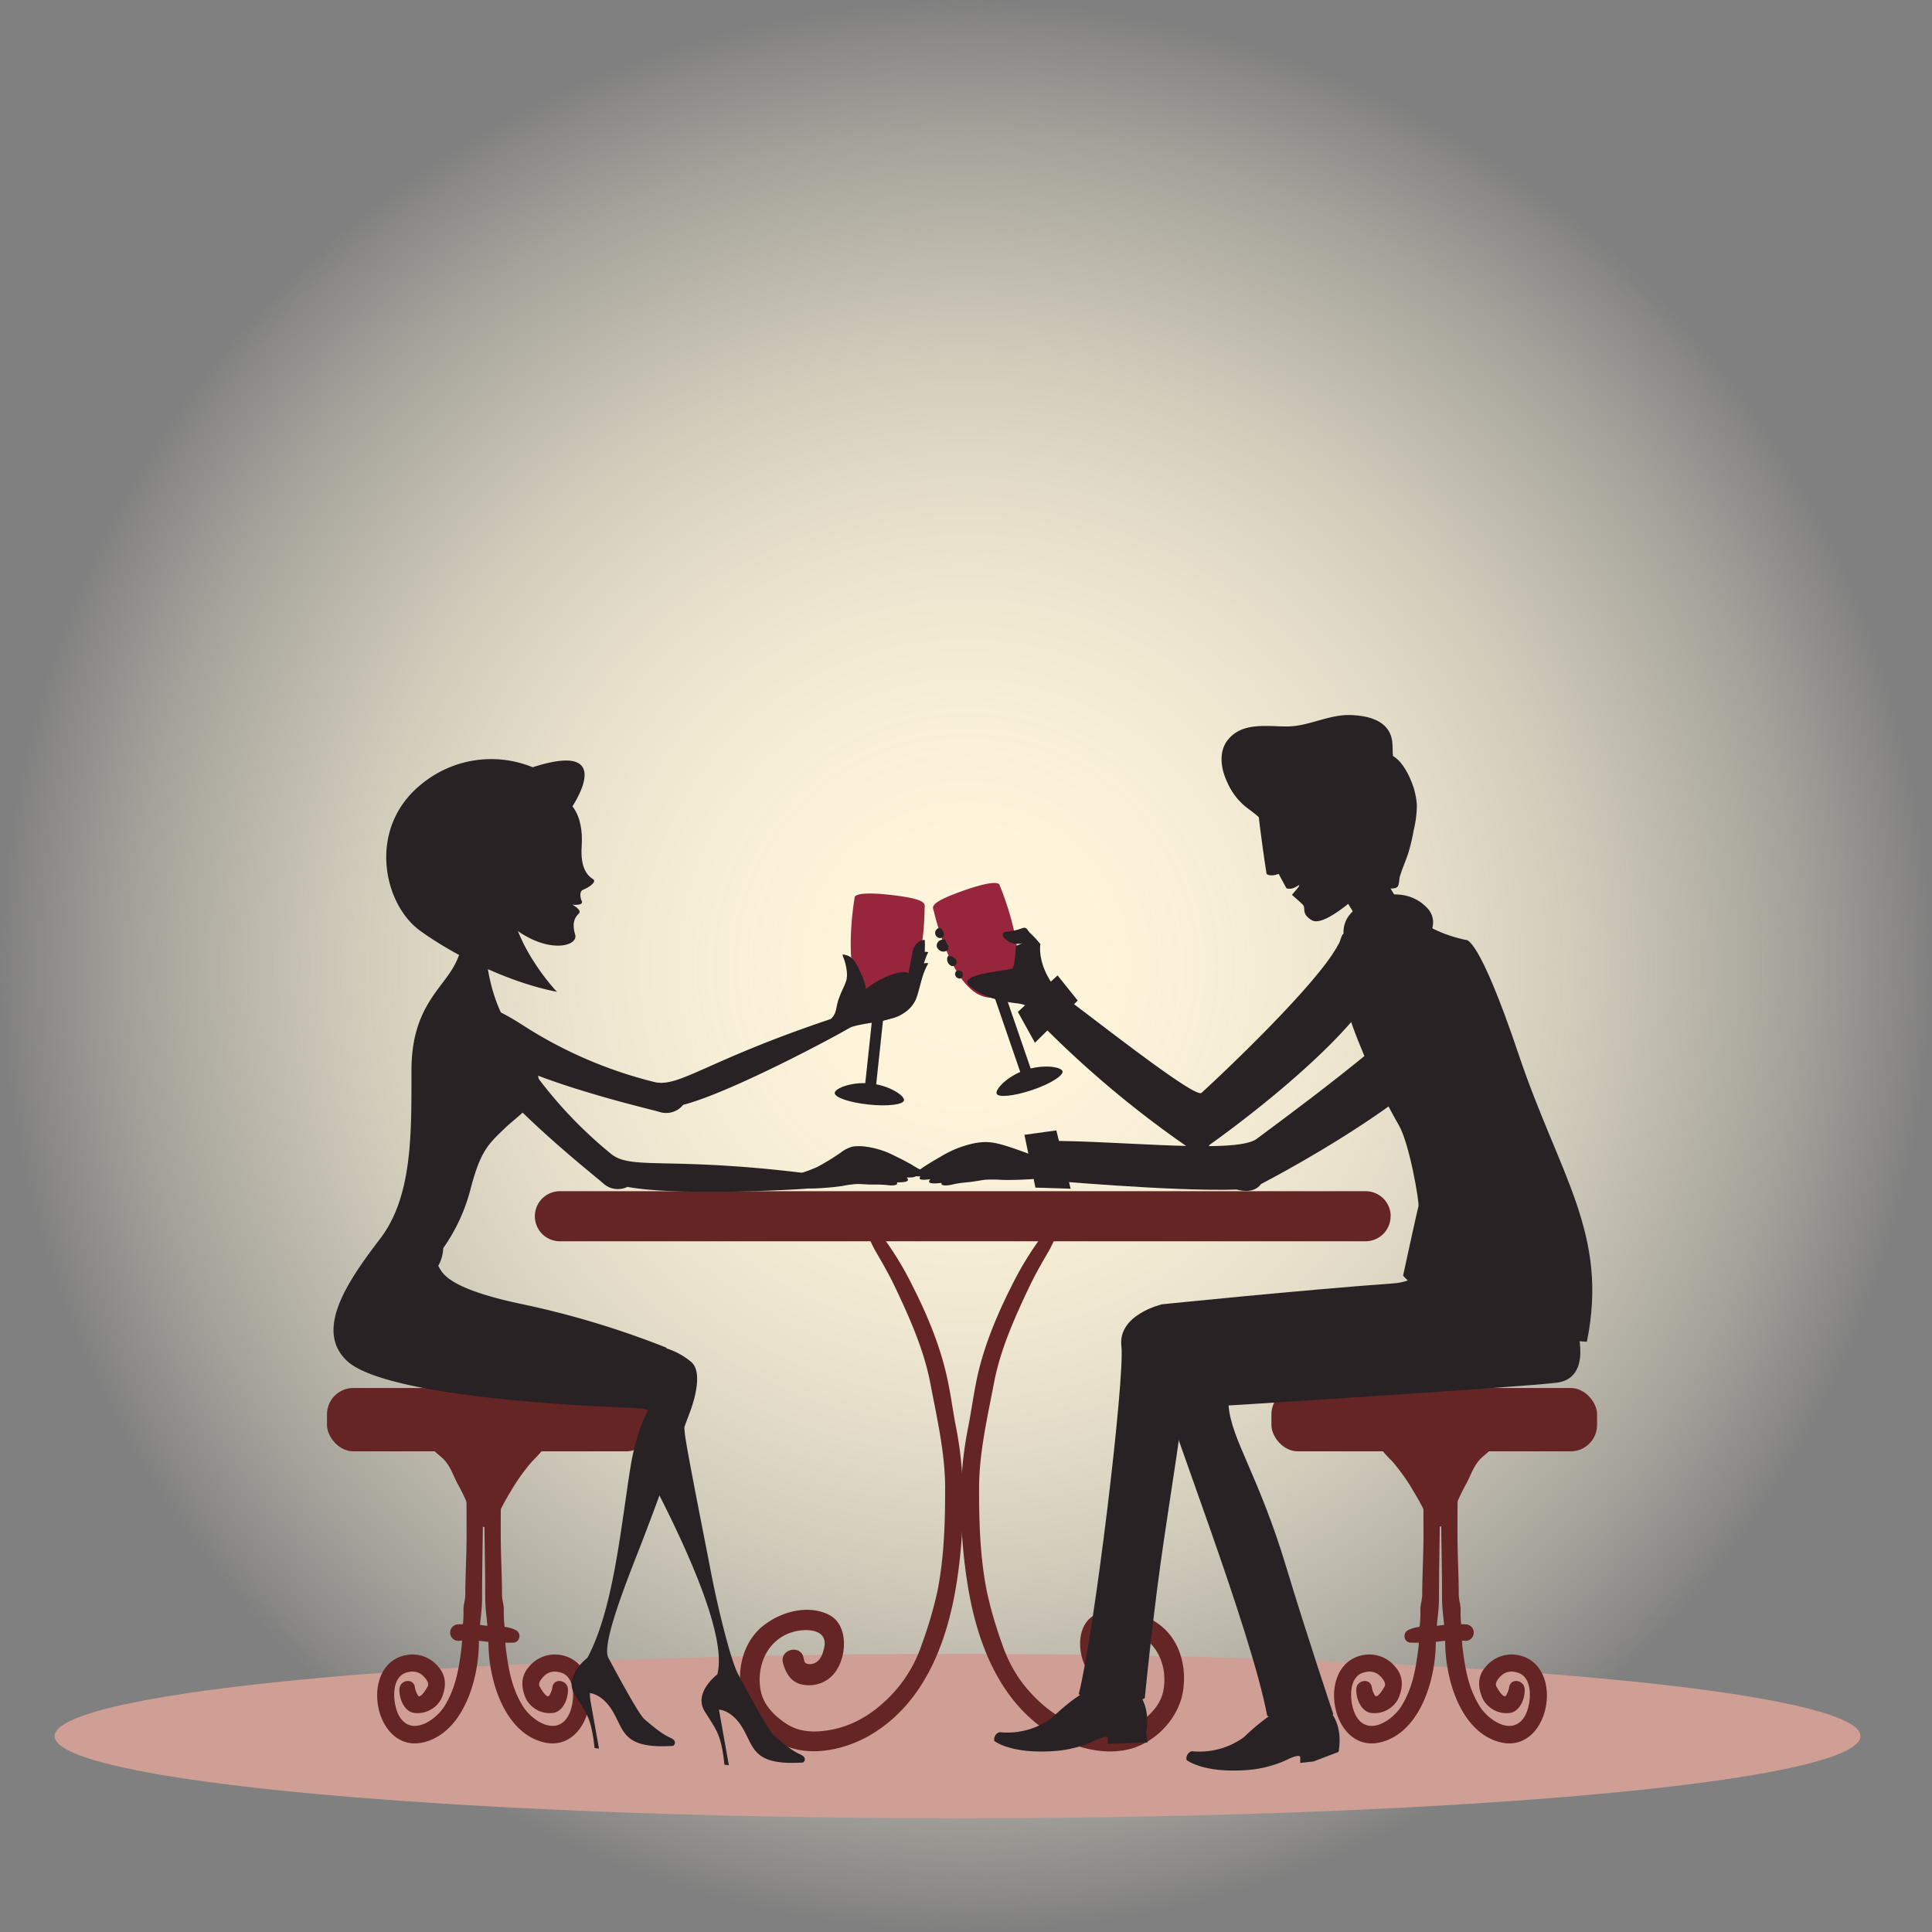 <?xml version="1.0" encoding="UTF-8"?> <svg xmlns="http://www.w3.org/2000/svg" xmlns:xlink="http://www.w3.org/1999/xlink" viewBox="0 0 539.98 539.98"><rect x="0" y="0" width="539.98" height="539.98" fill="#808080" stroke="none"/> <defs> <style>.cls-1{fill:url(#radial-gradient);}.cls-2{fill:#cf9e94;}.cls-3{fill:#662525;}.cls-4{fill:#282224;}.cls-5{fill:#97253c;}</style> <radialGradient id="radial-gradient" cx="269.99" cy="269.99" r="269.99" gradientUnits="userSpaceOnUse"> <stop offset="0" stop-color="#fef5db"></stop> <stop offset="0.14" stop-color="#fef5db" stop-opacity="0.99"></stop> <stop offset="0.27" stop-color="#fef5db" stop-opacity="0.94"></stop> <stop offset="0.39" stop-color="#fef5db" stop-opacity="0.87"></stop> <stop offset="0.51" stop-color="#fef5db" stop-opacity="0.77"></stop> <stop offset="0.63" stop-color="#fef5db" stop-opacity="0.64"></stop> <stop offset="0.74" stop-color="#fef5db" stop-opacity="0.48"></stop> <stop offset="0.86" stop-color="#fef5db" stop-opacity="0.29"></stop> <stop offset="0.97" stop-color="#fef5db" stop-opacity="0.07"></stop> <stop offset="1" stop-color="#fef5db" stop-opacity="0"></stop> </radialGradient> </defs> <g id="Layer_2" data-name="Layer 2"> <g id="Layer_1-2" data-name="Layer 1"> <circle class="cls-1" cx="269.99" cy="269.99" r="269.99"></circle> <ellipse class="cls-2" cx="267.63" cy="485.23" rx="252.36" ry="22.98"></ellipse> <rect class="cls-3" x="355.35" y="387.93" width="91.02" height="17.71" rx="7.38"></rect> <path class="cls-3" d="M423.41,462.46a9.35,9.35,0,0,0-8.22,3.47c-2.36,2.67-2.12,5.94-.73,8.95a7.51,7.51,0,0,0,7.57,3.87c2.89-.44,4.27-4.27,4.1-6.73s-3.76-3.13-4.31-.59a6.11,6.11,0,0,1-.93,2.51c-.75.94-2.68-2.57-2.74-2.75-.38-1.13,1.1-2.63,1.85-3.21a4.34,4.34,0,0,1,3.7-.61c5.09.92,4.36,9.17,2.42,12.37-3.43,5.67-10.18,1-12.57-2.87-3.13-5.06-4-10.25-4.74-16-.29-2.34-.15-4.68-.45-7a33,33,0,0,1-.13-4c0-1.39-.51-2.77-.52-4.21,0-5.32-.33-10.62-.35-15.95s0-10.8.13-16.21c.06-2.51.15-5,0-7.52-.07-1.25.19-2.43,0-3.69-.08-.64-.49-1-.54-1.64a1.52,1.52,0,0,0-3,0,18.52,18.52,0,0,1,.1,2.08,26.22,26.22,0,0,0-.75,5.36c-.27,4.3-.51,8.6-.52,12.9,0,8.59.27,17.15.26,25.72,0,4.05.89,8.11.88,12.19a44.72,44.72,0,0,0,1.7,11.9c2,6.89,6.18,14.2,13.55,16.11C433.52,490.63,437.92,464.09,423.41,462.46Z"></path> <path class="cls-3" d="M381.8,462.46a9.35,9.35,0,0,1,8.22,3.47c2.36,2.67,2.12,5.94.73,8.95a7.51,7.51,0,0,1-7.57,3.87c-2.89-.44-4.26-4.27-4.1-6.73s3.76-3.13,4.31-.59a6.11,6.11,0,0,0,.93,2.51c.76.94,2.68-2.57,2.74-2.75.39-1.13-1.1-2.63-1.85-3.21a4.33,4.33,0,0,0-3.7-.61c-5.09.92-4.35,9.17-2.42,12.37,3.43,5.67,10.18,1,12.58-2.87,3.12-5.06,4-10.25,4.73-16,.3-2.34.15-4.68.45-7a31.08,31.08,0,0,0,.13-4c0-1.39.51-2.77.52-4.21,0-5.32.34-10.62.35-15.95s0-10.8-.12-16.21c-.07-2.51-.16-5,0-7.52.06-1.25-.2-2.43,0-3.69.08-.64.5-1,.54-1.64a1.52,1.52,0,0,1,3,0,18.21,18.21,0,0,0-.09,2.08,25.53,25.53,0,0,1,.74,5.36c.28,4.3.51,8.6.52,12.9,0,8.59-.26,17.15-.25,25.72,0,4.05-.9,8.11-.89,12.19a43.93,43.93,0,0,1-1.7,11.9c-2,6.89-6.18,14.2-13.55,16.11C371.69,490.63,367.29,464.09,381.8,462.46Z"></path> <path class="cls-3" d="M415.32,400.83c-8.75.8-17.48,0-26.25,0a2.06,2.06,0,0,0-1.86,1,2.31,2.31,0,0,0-.64,0l-.79.12c-1.51.22-1.51,2.81,0,3l.19,0a33.26,33.26,0,0,0,3.08,3.4,55,55,0,0,1,6.07,8.55,67.28,67.28,0,0,1,3.77,7.06c.68,1.56,2.39,3.3,4.31,2.51,1.61-.66,2.17-1.74,2.77-3.32a59,59,0,0,1,3.67-8.15c1.44-2.51,2.07-5.12,4.13-7.25,1.36-1.41,3.06-2.21,3.75-4.15A2.29,2.29,0,0,0,415.32,400.83Z"></path> <path class="cls-3" d="M409.73,454a37.13,37.13,0,0,0-7.52.33c-2.82.27-6.19-.05-8.74,1.33a1.86,1.86,0,0,0-.86,2.09l0,.05a1.78,1.78,0,0,0,1.83,1.31,59,59,0,0,0,7.75-.32,30.61,30.61,0,0,1,6.9-.23A2.31,2.31,0,1,0,409.73,454Z"></path> <rect class="cls-3" x="91.39" y="387.93" width="91.02" height="17.71" rx="7.38"></rect> <path class="cls-3" d="M114.35,462.46a9.35,9.35,0,0,1,8.22,3.47c2.36,2.67,2.12,5.94.73,8.95a7.51,7.51,0,0,1-7.56,3.87c-2.9-.44-4.27-4.27-4.1-6.73s3.75-3.13,4.3-.59a6.11,6.11,0,0,0,.93,2.51c.76.94,2.68-2.57,2.74-2.75.39-1.13-1.09-2.63-1.85-3.21a4.33,4.33,0,0,0-3.7-.61c-5.09.92-4.35,9.17-2.42,12.37,3.43,5.67,10.18,1,12.58-2.87,3.12-5.06,4-10.25,4.73-16,.3-2.34.15-4.68.45-7a31.08,31.08,0,0,0,.13-4c0-1.39.52-2.77.52-4.21,0-5.32.34-10.62.35-15.95s0-10.8-.12-16.21c-.06-2.51-.16-5,0-7.52.06-1.25-.19-2.43,0-3.69.08-.64.5-1,.54-1.64a1.52,1.52,0,0,1,3,0,18.21,18.21,0,0,0-.09,2.08,25.53,25.53,0,0,1,.74,5.36c.28,4.3.52,8.6.52,12.9,0,8.59-.26,17.15-.25,25.72,0,4.05-.9,8.11-.89,12.19a43.93,43.93,0,0,1-1.7,11.9c-2,6.89-6.17,14.2-13.54,16.11C104.25,490.63,99.84,464.09,114.35,462.46Z"></path> <path class="cls-3" d="M156,462.46a9.35,9.35,0,0,0-8.22,3.47c-2.36,2.67-2.12,5.94-.73,8.95a7.51,7.51,0,0,0,7.57,3.87c2.89-.44,4.27-4.27,4.1-6.73s-3.76-3.13-4.31-.59a6.11,6.11,0,0,1-.93,2.51c-.75.94-2.68-2.57-2.74-2.75-.38-1.13,1.1-2.63,1.85-3.21a4.36,4.36,0,0,1,3.71-.61c5.08.92,4.35,9.17,2.42,12.37-3.43,5.67-10.19,1-12.58-2.87-3.12-5.06-4-10.25-4.74-16-.29-2.34-.14-4.68-.45-7a33,33,0,0,1-.13-4c0-1.39-.51-2.77-.51-4.21,0-5.32-.34-10.62-.35-15.95s0-10.8.12-16.21c.06-2.51.15-5,0-7.52-.07-1.25.19-2.43,0-3.69-.09-.64-.5-1-.55-1.64a1.52,1.52,0,0,0-3,0,18.52,18.52,0,0,1,.1,2.08,26.22,26.22,0,0,0-.75,5.36c-.27,4.3-.51,8.6-.52,12.9,0,8.59.27,17.15.26,25.72,0,4.05.9,8.11.89,12.19a44.31,44.31,0,0,0,1.69,11.9c2,6.89,6.18,14.2,13.55,16.11C166.07,490.63,170.47,464.09,156,462.46Z"></path> <path class="cls-3" d="M120.25,403.71c.68,1.94,2.38,2.74,3.74,4.15,2.06,2.13,2.7,4.74,4.13,7.25a57.86,57.86,0,0,1,3.67,8.15c.61,1.58,1.17,2.66,2.78,3.32,1.91.79,3.62-.95,4.3-2.51a67.28,67.28,0,0,1,3.77-7.06,55.63,55.63,0,0,1,6.07-8.55,34.56,34.56,0,0,0,3.09-3.4l.18,0c1.51-.22,1.51-2.81,0-3l-.78-.12a2.38,2.38,0,0,0-.65,0,2,2,0,0,0-1.86-1c-8.77,0-17.5.78-26.25,0A2.28,2.28,0,0,0,120.25,403.71Z"></path> <path class="cls-3" d="M128,454a37.13,37.13,0,0,1,7.52.33c2.82.27,6.2-.05,8.75,1.33a1.86,1.86,0,0,1,.85,2.09s0,0,0,.05a1.79,1.79,0,0,1-1.84,1.31,59.1,59.1,0,0,1-7.75-.32,30.61,30.61,0,0,0-6.9-.23A2.31,2.31,0,1,1,128,454Z"></path> <path class="cls-3" d="M388.66,339.93a7,7,0,0,1-7,7H156.49a7,7,0,0,1-7-7h0a7,7,0,0,1,7-7h225.2a7,7,0,0,1,7,7Z"></path> <path class="cls-3" d="M323.86,453.93c-4.92-3.58-11.8-5.38-17.5-2.76S301,462.46,304.07,467a9,9,0,0,0,8.09,4c3.92-.12,5.78-2.66,6.76-6.15,1.05-3.77-4.76-5.4-5.73-1.61-.25,1-.15,1.44-.89,1.74a3,3,0,0,1-2.71-.42c-1.31-.81-1.85-2.61-2.17-4-.95-4.23,2.83-5.16,6-4.91,8.42.65,13.05,8.25,11.82,16.38-.64,4.27-3.68,7.36-7.08,9.64-3.92,2.63-8.38,2.62-12.83,1.77-7.78-1.49-14.27-6.39-19.19-12.56a38.29,38.29,0,0,1-6.06-11.41,115.47,115.47,0,0,1-4.28-14.73c-1.88-9.52-2.17-19.17-2.15-28.85,0-9.84,2.34-19.79,4.17-29.41,1.76-9.27,5.85-18.4,9.87-26.84,1.64-3.45,3.54-6.74,5.44-10,1.45-2.52,2.55-5.87,4.43-8,.8-.92-.25-2.54-1.35-1.78-2.48,1.73-4,4.42-5.84,6.81a87.74,87.74,0,0,0-7.61,12.71c-4.08,8-7.83,17-9.7,25.82-.95,4.49-1.56,9.07-2.44,13.58a102.9,102.9,0,0,0-1.89,14.85,144.64,144.64,0,0,0,1.5,27.9c2.5,16.87,8.83,34.13,23.82,43.21,6.24,3.77,14.55,5.95,21.7,4.11,7.3-1.89,13.72-8.64,14.9-16.22C331.73,465.6,329.64,458.11,323.86,453.93Z"></path> <path class="cls-3" d="M213.9,453.93c4.93-3.58,11.8-5.38,17.5-2.76s5.37,11.29,2.29,15.82a9,9,0,0,1-8.08,4c-3.93-.12-5.79-2.66-6.76-6.15-1.06-3.77,4.75-5.4,5.72-1.61.26,1,.15,1.44.89,1.74a3,3,0,0,0,2.71-.42c1.32-.81,1.86-2.61,2.17-4,.95-4.23-2.82-5.16-6-4.91-8.42.65-13.05,8.25-11.82,16.38.65,4.27,3.68,7.36,7.08,9.64,3.92,2.63,8.38,2.62,12.84,1.77,7.78-1.49,14.27-6.39,19.18-12.56a38.29,38.29,0,0,0,6.06-11.41A113.86,113.86,0,0,0,262,444.75c1.88-9.52,2.17-19.17,2.16-28.85,0-9.84-2.34-19.79-4.17-29.41-1.77-9.27-5.86-18.4-9.87-26.84-1.64-3.45-3.54-6.74-5.44-10-1.45-2.52-2.55-5.87-4.44-8-.8-.92.26-2.54,1.35-1.78,2.48,1.73,4,4.42,5.85,6.81a88.59,88.59,0,0,1,7.6,12.71c4.08,8,7.83,17,9.7,25.82,1,4.49,1.56,9.07,2.44,13.58A101.52,101.52,0,0,1,269,413.57a145.44,145.44,0,0,1-1.49,27.9c-2.5,16.87-8.83,34.13-23.83,43.21-6.24,3.77-14.55,5.95-21.7,4.11s-13.71-8.64-14.89-16.22C206,465.6,208.13,458.11,213.9,453.93Z"></path> <path class="cls-4" d="M185.29,376.58a20.36,20.36,0,0,1,7.81,4c3.08,2.46,1.54,9.38-.46,14.61-2.76,7.23-7.23,20.16-12.77,34.61-3.53,9.22-12,29.54-9.84,33.54s8.46,15.84,10.15,17.23,4.61,4,7.07,5.07.93,2.31.93,2.31c-13.85.92-13.69-4-16.77-9.38s-6.77-5.39-6.77-5.39l2.77,15.54-1.23-.15c-.92-8.62-2.31-9.7-5.54-14.93s3.54-10.3,3.54-10.3c7.23-13.54,9.23-35.69,12-53.07,2.68-16.85,9.23-21.84,8.31-22.46a37.81,37.81,0,0,0-5.54-1.69Z"></path> <path class="cls-4" d="M159.28,226.44s14.27-19.95-10.4-12a30.66,30.66,0,0,0-31.07,4.71c-15.24,12.22-10.76,33.5-.37,41s25.64,14.64,38.22,17.05C155.66,277.22,123.49,243.73,159.28,226.44Z"></path> <path class="cls-4" d="M158.49,224s4.77,2.56,4.08,12.69c-.39,5.61,1.47,8,3.15,9,1.38.84-1.69,2.61-2.77,3s-.78,2.27-.38,3.08c.72,1.48-2.61,1.08-2.61,1.08s2.87,1.5,1.8,2.5-2,2.57-1,5.88-8.15,5.85-18.54-2.92-1.15-25.61,1.16-28.61S158.49,224,158.49,224Z"></path> <path class="cls-4" d="M145.41,364.39c-20.77-4.42-21.84-8.77-22.92-10.61a10.8,10.8,0,0,0,1.39-4.93,50.4,50.4,0,0,0,7.69-16.76c2.77-10.46,4.92-12.31,9.38-16.62s11.85-8.3,9.08-16-13.23-13.08-14.46-36c0,0-1.08-10.92-6.15-6,0,0,1.38,4.77-2.16,11.85S115,281.48,115,299.17s.3,35.22-8.77,47.07-18.31,25.38-9.38,34,50.6,12.16,79.68,13.23c0,0,1.13.05,2.3.2,0,0,.43-2.25,1.14-4.91a37.37,37.37,0,0,1,2.25-6.52,15.29,15.29,0,0,1,4.15-5.53A248.76,248.76,0,0,0,145.41,364.39Z"></path> <path class="cls-4" d="M181.9,383c3.48.94,6.7,2.53,7.51,5,1.23,3.84,1.69,9.07,2,12.61s5.38,28.77,7.23,38.46,5.53,24.92,7.69,28.92,8.46,15.84,10.15,17.23,4.62,4,7.08,5.07.92,2.31.92,2.31c-13.84.92-13.69-4-16.77-9.38s-6.77-5.39-6.77-5.39l2.77,15.54-1.23-.16c-.92-8.61-2.3-9.69-5.53-14.92s3.53-10.3,3.53-10.3c2.77-10.31-8.15-34.15-15.84-49.38s-2.62-23.84-3.54-24.46a6.82,6.82,0,0,0-2.31-.57l.51-5.44Z"></path> <path class="cls-4" d="M130.33,281.56s3.66-5.6,13.88,10.72a121.68,121.68,0,0,0,26.54,30.19c5.61,4.63,15.83.73,53.82,5.36,0,0,6.08,3.65,3.41,4.14s-38.72,2.43-52.6-.25a6.11,6.11,0,0,1-6.82-1C165.4,327.83,118.4,291.3,130.33,281.56Z"></path> <path class="cls-4" d="M128.77,282.61s.92-6.62,17.12,3.78a122,122,0,0,0,36.88,16c7,1.8,14.63-6.09,51-18.1,0,0,7.07.71,4.85,2.29s-34,18.71-47.68,22.21a6.09,6.09,0,0,1-6.58,2C180.21,309.51,122.13,296.51,128.77,282.61Z"></path> <path class="cls-4" d="M257.84,327.21a22.57,22.57,0,0,1-3-1.68c-1.59-.89-3.19-1.72-4.82-2.5a24.34,24.34,0,0,0-7.76-2.51,13.41,13.41,0,0,0-3.85-.08,9.31,9.31,0,0,0-3.45,1.71,65,65,0,0,1-6.61,4.05,49.12,49.12,0,0,1-6.3,2.23L222,329c.19.24.1.33.16.61.1.51,0,1.27.4,1.67s1.29.47,1.75.56a15.63,15.63,0,0,0,3.76.31c2.48-.13,5-.32,7.45-.69a27.78,27.78,0,0,1,4.08-.54c1.33,0,2.59.15,3.91.15s2.56,0,3.77.08,2.45.43,3.44-.17c0-.14.06-.36,0-.51,1-.05,4.11.08,2.68-1.38.46,0,3.52.17,2.38-1C256.35,327.83,257.71,328,257.84,327.21Z"></path> <path class="cls-4" d="M254.9,328.23a26.39,26.39,0,0,0,3.14-2c1.65-1.07,3.33-2.09,5.06-3.06a29,29,0,0,1,8.3-3.43,16.84,16.84,0,0,1,4.25-.54,15.59,15.59,0,0,1,3.43.48c3.19.76,7.48,2.49,10.16,3.39,2.35.79,2.94,1.61,5.36,2.1l.14.52c-.18.27-.06.35-.1.63-.07.52.11,1.27-.26,1.71a4.29,4.29,0,0,1-1.88.77,20,20,0,0,1-4.13.76c-2.75.17-5.57.28-8.3.21a36.64,36.64,0,0,0-4.57-.05c-1.47.15-2.85.47-4.31.63s-2.83.26-4.16.53c-1.18.24-2.66.72-3.82.25,0-.15-.1-.36-.09-.51-1.11.07-4.53.58-3.11-1.05-.51.07-3.88.6-2.75-.72C256.61,328.66,255.13,329,254.9,328.23Z"></path> <path class="cls-5" d="M238.86,250.91s-.67-2,10-.8,9.57,2.58,9.56,3.73,0,28.58-12.64,27.27C233.71,279.86,238.86,250.91,238.86,250.91Z"></path> <path class="cls-4" d="M252.67,307.5c-.13,1.24-4.57,1.78-9.92,1.21s-9.58-2-9.45-3.27,4.73-3.18,10.08-2.61S252.81,306.27,252.67,307.5Z"></path> <rect class="cls-4" x="230.86" y="288.99" width="27.66" height="3.07" transform="translate(-70.16 503.02) rotate(-83.91)"></rect> <path class="cls-5" d="M279.39,247.4s.2-2.1-9.93,1.45-8.75,4.65-8.48,5.77,6.34,27.87,18.39,23.77C290.87,274.48,279.39,247.4,279.39,247.4Z"></path> <path class="cls-4" d="M278.54,305.65c.41,1.18,4.86.71,9.95-1s8.88-4.12,8.47-5.29-5.31-2-10.4-.29S278.14,304.47,278.54,305.65Z"></path> <rect class="cls-4" x="281" y="273.5" width="3.07" height="27.66" transform="translate(-78.08 107.49) rotate(-18.98)"></rect> <path class="cls-4" d="M254,271.87l-6.77,9.64c3.91,3.23,7.32-2.85,8.86-5.7s1.7-6.54,3.36-9.69C257,265.28,254.45,269.76,254,271.87Z"></path> <path class="cls-4" d="M254.74,274.5c-.27-1.86-.46-2.95-2.63-2.82a17.68,17.68,0,0,0-5,1.6c-4.14,1.81-8.25,5.6-11.28,9l-.2,5.74c5.14-2.79,12.49-1.52,17.18-5.38C255.46,280.51,255.17,277.39,254.74,274.5Z"></path> <path class="cls-4" d="M254.69,272.67l-8.2,12.72c2.18-.79,3.79-.66,5.9-2.1a9,9,0,0,0,3.54-3.84c1.34-3.38,1.54-6.84,3.53-10.2C257.69,268.76,255.24,270.7,254.69,272.67Z"></path> <path class="cls-4" d="M258.47,262.71c-1.78-.13-3.4,2-3.46,3.66l-1.23,6.35C258.68,275.72,258.61,265.07,258.47,262.71Z"></path> <path class="cls-4" d="M242,276.15l.61,4.71-6.56,5.34-5.13-.41c3.36-2.22,2.34-3.54,3.62-6.94,1.38-3.67,2.41-4.48,2.15-7.15-.44-4.6-2.32-5.35-.17-4.74,1.83.51,2.76,2.15,3.83,4.47a19,19,0,0,1,1.65,4.72"></path> <path class="cls-4" d="M308.47,471s-4.52-.41-14.57,9.23a21.09,21.09,0,0,1-14.56,3.9,2.12,2.12,0,0,0-1.43,2.46s4.31,3.51,15.79,2.87a32.27,32.27,0,0,0,12.1-2.87s3.85-1.95,3.87-.71c0,.46,0,1.53,0,1.53l11.07-.41-.41-2.67s2.12-9.13-4.71-13.33C313,469.35,308.47,471,308.47,471Z"></path> <path class="cls-4" d="M301.49,473.51s9,4.83,18.46,1.16c0,0,1.85-18.95,4.31-36.93s7.18-45.24,7.38-54.71c0,0,81.43,2.51,91.89,2.12s7-15.27,7-15.27-14-17.31-22.66-19.18c-9.48-2-7.45,7.2-18.46,8-25.54,1.84-64.61,5.84-64.61,5.84s-12.41,2.82-11.38,11.72S305.8,456.88,301.49,473.51Z"></path> <path class="cls-4" d="M362.2,476.32s-4.51-.41-14.56,9.23a21.09,21.09,0,0,1-14.56,3.9,2.13,2.13,0,0,0-1.44,2.46s4.31,3.51,15.8,2.87a32.27,32.27,0,0,0,12.1-2.87s3.85-2,3.87-.7c0,.45,0,1.52,0,1.52l3.69-.41,7-2.67s2.11-9.12-4.72-13.33C366.71,474.68,362.2,476.32,362.2,476.32Z"></path> <path class="cls-4" d="M354.17,479.54s9.45,4,18.49-.42c0,0-7.71-23-13.12-41-7.8-25.91-15.45-35.85-16.16-45.3,0,0,81.3-5.08,91.68-6.36s5.48-15.81,5.48-15.81-29.09-7.23-46-5.77-59.58,8.27-59.58,8.27-12.25,5.72-10.37,14.49S349.69,455.53,354.17,479.54Z"></path> <path class="cls-4" d="M385.07,232.26s-2.46,24.61,24.61,30.45c0,0,3.39-1.84,14.77,32s25.23,50.14,19.07,80.29c0,0-35.68-1.53-51.37-18.45,0,0,4-18.46,4.3-19.39s-2.46-17.53-5.53-22.76-22.15-40.3-15.69-53.23l4.92-3.07L373.38,247Z"></path> <path class="cls-4" d="M377.69,267.33s-5.85-8.31,1.54-13.54,15.07-4.92,19.69,0-1.24,12.92-9.85,15.08S377.69,267.33,377.69,267.33Z"></path> <path class="cls-4" d="M288.78,319l2.46,10.77s36.9,3.31,54.43,2.7c0,0,4.62,1.54,6.77-1.54,0,0,73.55-37.77,58.17-55.61,0,0-4.62-6.16-12.31,4s-40.94,34.38-47.09,39S307.24,318.09,288.78,319Z"></path> <path class="cls-4" d="M295.55,277.25l-7.18,6.3a287.25,287.25,0,0,0,43.94,37.29s4.06,2.46,5.77-.88c0,0,64.93-45.46,47.24-61,0,0-5.41-5.46-11.63,5.66s-32.19,35.66-37.88,40.83C333.88,307.18,302.38,282,295.55,277.25Z"></path> <polygon class="cls-4" points="286.32 317.17 289.39 331.93 299.24 332.24 295.24 315.94 286.32 317.17"></polygon> <polygon class="cls-4" points="295.58 272.62 284.48 282.82 289.26 291.44 301.21 279.65 295.58 272.62"></polygon> <path class="cls-4" d="M353.38,212.87s-2.46,7.7-2.15,10.46,1.27,11.45,2.77,20.92c0,0,.92.93,3.38,0l2.16,4s1.23.62,3.07-.61-1.54,2.46-1.54,2.46,2.16,1.85,3.08,2.77-.61,2.46,2.46,4.31,10.77-4.93,15.08-8.62,8-12.92,6.46-18.77-3.39-13.84-5.23-16S367.54,212.87,353.38,212.87Z"></path> <path class="cls-4" d="M354,230c-.9,0-1.44-.94-2.05-1.49-1-.93-2.17-1.8-3.3-2.64a18,18,0,0,1-5.53-7c-1.81-3.69-2.73-8.63.08-12.11,4-5,11-3.71,16.48-3.72,6.18,0,11.75-3.47,18.08-3.18,5,.22,10.56,1.67,11.33,7.27.19,1.39.09,2.82.25,4.18,2.14,1.19,3.89,4.2,4.83,6.41A21.25,21.25,0,0,1,396,225a30.26,30.26,0,0,1-.9,7.12,52.49,52.49,0,0,1-1.52,6.39c-.7,2.16-1.68,4.27-2.33,6.47-.21.74-.17,2.22-.61,2.81s-1.78.61-2.59.48c-1.77-.26-3.42-.84-5.23-1-2.78-.28-5.69,0-8.26-1.47-6.41-3.66-8.49-14.47-17.18-14.65"></path> <path class="cls-4" d="M285.86,263.56a4.74,4.74,0,0,1-4.24-.62c-2.38-1.46-.92-2.46-.92-2.46a17,17,0,0,0,4.62-.92c1.84-.77,1.61.38,2.77,1.38a28.39,28.39,0,0,1,2.69,2.93s-1,5.15,3.69,11.61l-4.92,7.23A9.92,9.92,0,0,0,284,280.4c-3.69-.46-9.46-1.54-13.08-4.92s11.39-4.15,12.08-4.85.92-6.23.92-6.23Z"></path> <path class="cls-4" d="M263.24,259.71l-.07-.07c-1.38-.87-2.46,1.17-1.33,2.17a1.24,1.24,0,0,0,1.77,0C264.09,261.19,263.62,260.27,263.24,259.71Z"></path> <path class="cls-4" d="M264.24,262.87l-.07-.23c-1.77-.44-3.3,1.6-1.68,2.9a1.88,1.88,0,0,0,2.23.11C265.72,264.74,264.52,263.76,264.24,262.87Z"></path> <path class="cls-4" d="M266,267.25h-.46c-.85-.46-.89.88-.77,1.31A2,2,0,0,0,266,270a1.17,1.17,0,0,0,1.39-1.08C267.43,268.11,266.62,267.66,266,267.25Z"></path> <path class="cls-4" d="M268.86,271.56l-.77-.31c-1.33-.2-1.54,1.49-.52,2.06C268.92,274.06,269.41,272.56,268.86,271.56Z"></path> </g> </g> </svg> 